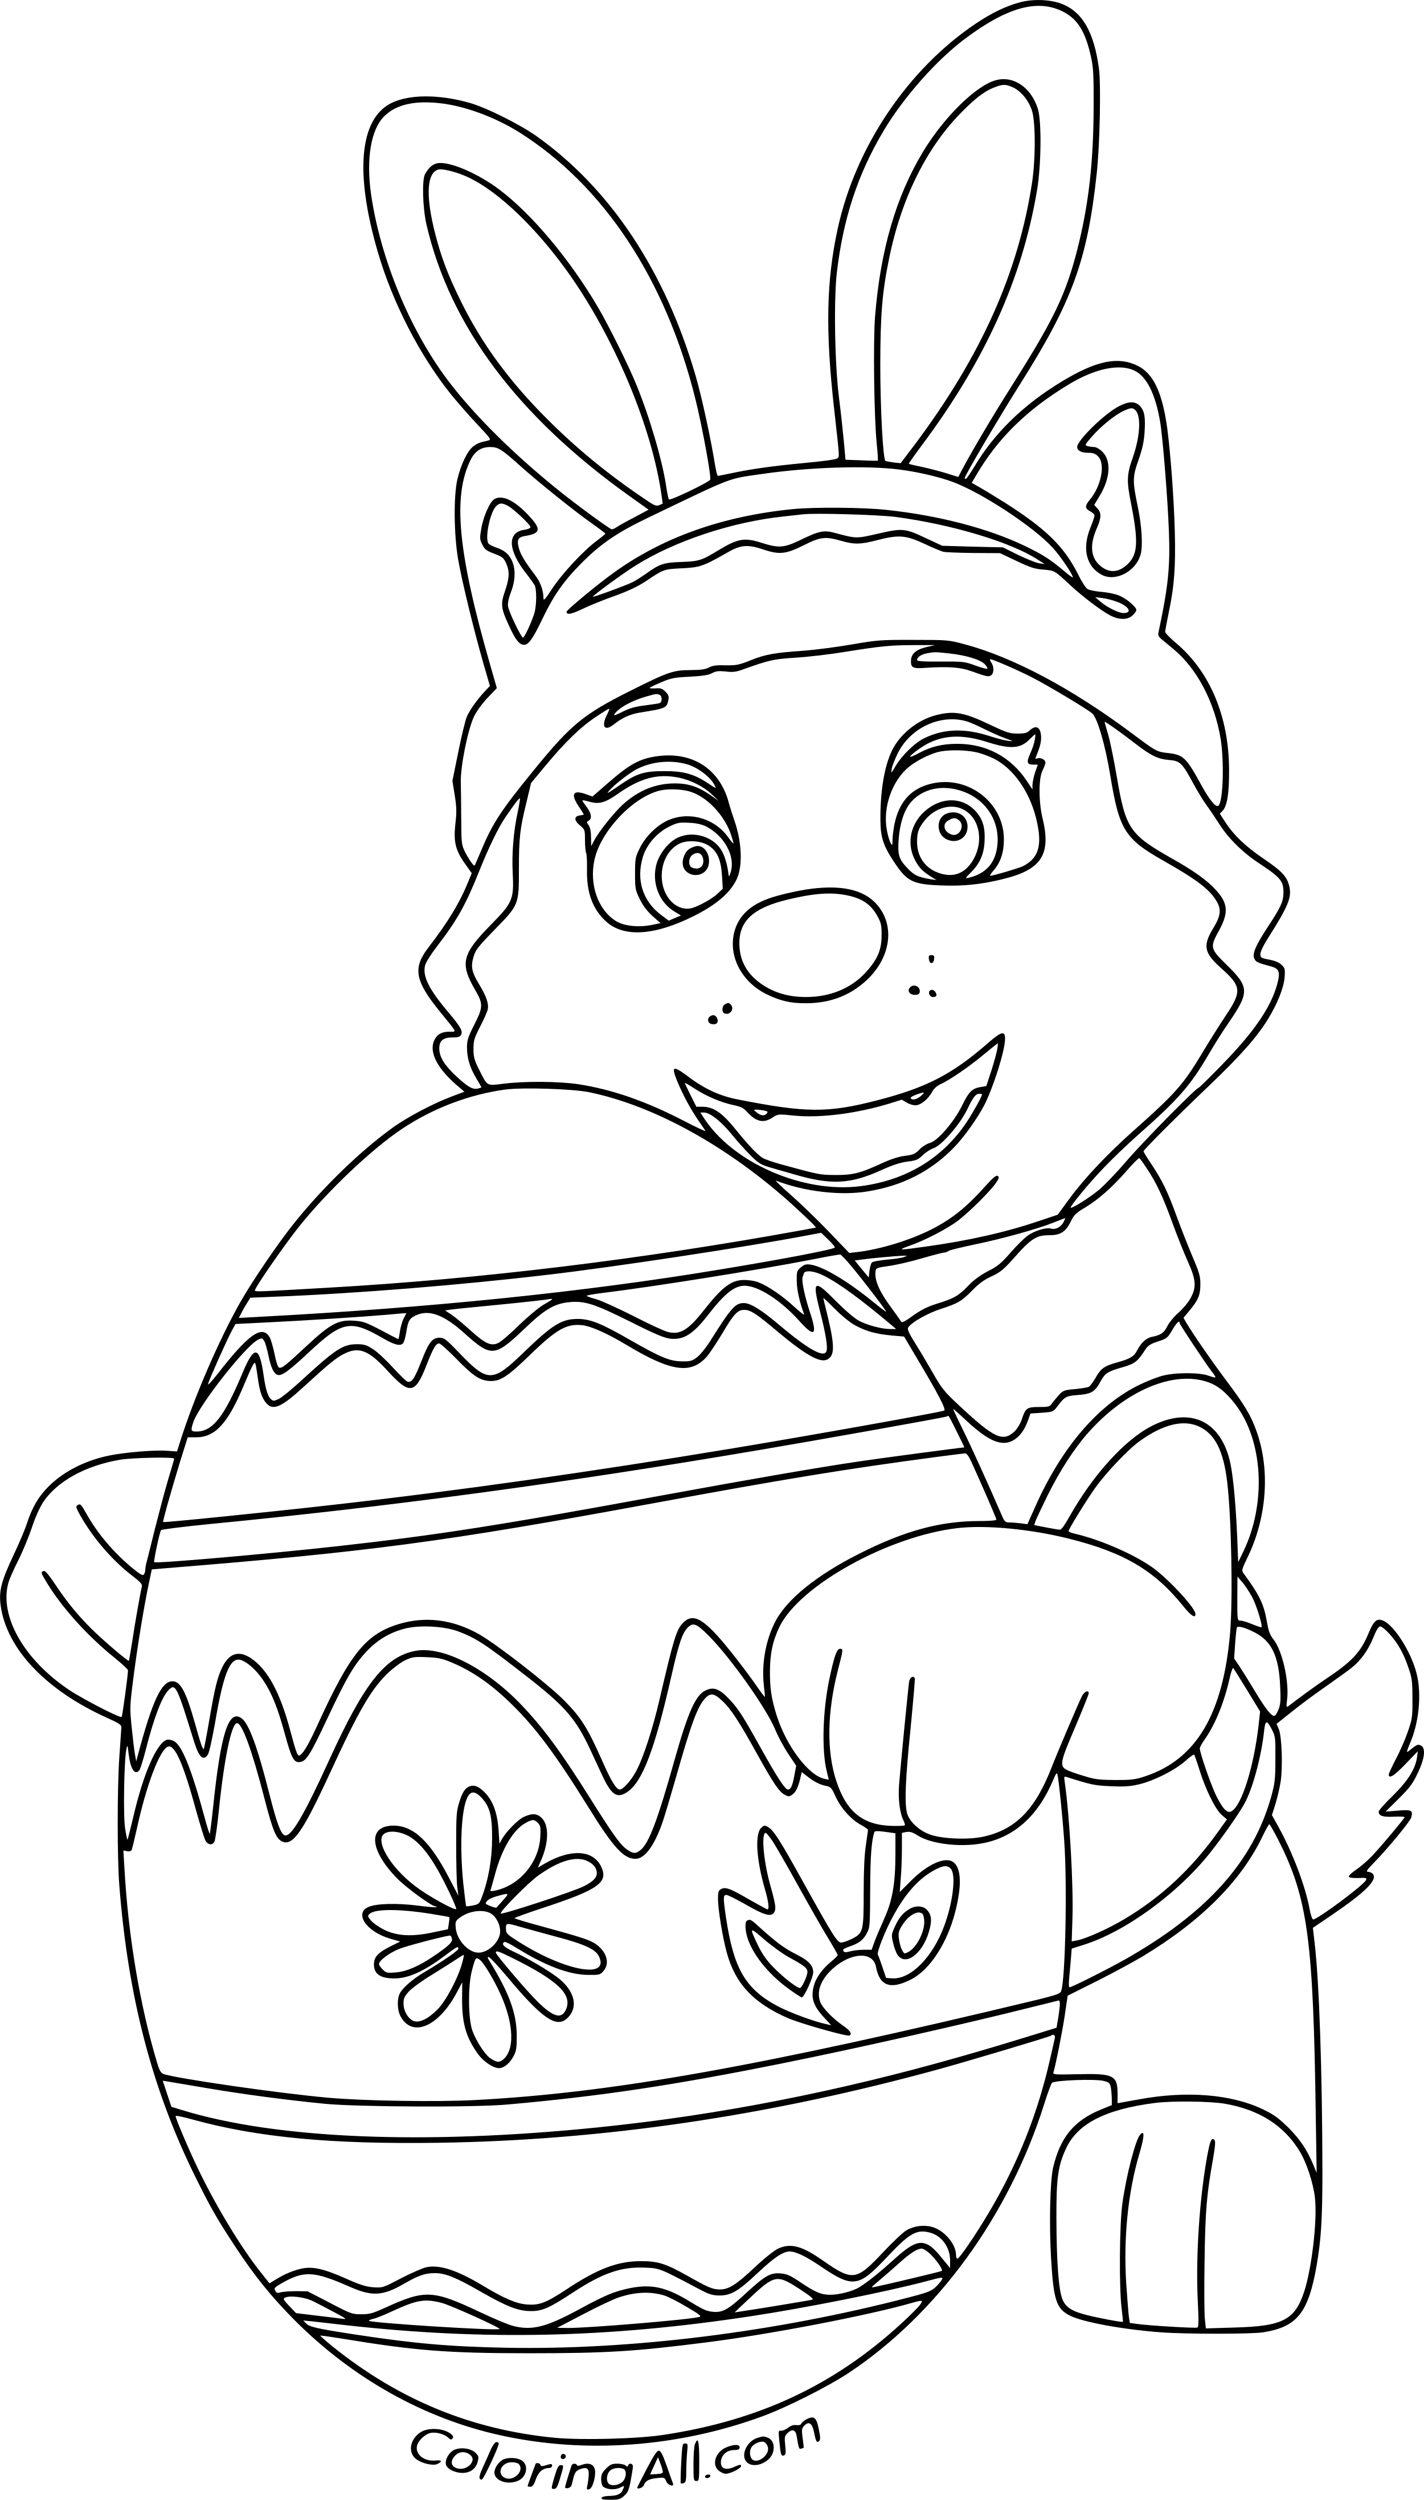 <?xml version="1.0" encoding="UTF-8"?>
<svg xmlns="http://www.w3.org/2000/svg" version="1.0" viewBox="0 0 987.146 1731.681" preserveAspectRatio="xMidYMid meet">
  <g transform="translate(-194.273,1822.681) scale(0.1,-0.1)" fill="#000000" stroke="none">
    <path d="M9014 18211 c-100 -27 -193 -72 -303 -145 -473 -316 -837 -855 -961 -1423 -79 -363 -86 -704 -25 -1248 39 -349 38 -330 22 -344 -9 -7 -102 -20 -223 -31 -230 -22 -373 -42 -509 -71 -49 -10 -92 -19 -96 -19 -4 0 -12 33 -19 73 -29 183 -93 476 -134 617 -211 727 -592 1301 -1106 1665 -117 82 -345 196 -461 229 -214 61 -424 60 -547 -3 -217 -111 -250 -483 -91 -1027 102 -352 292 -720 508 -989 40 -49 119 -140 177 -202 104 -111 105 -112 77 -119 -58 -13 -69 -17 -100 -40 -40 -31 -85 -124 -110 -229 -26 -116 -24 -375 5 -550 25 -146 109 -492 176 -725 l45 -155 -33 -35 c-53 -56 -107 -131 -127 -178 -10 -23 -37 -133 -59 -243 l-41 -201 16 -100 c13 -81 14 -118 5 -194 -15 -134 0 -191 78 -297 l35 -49 -23 -56 c-59 -146 -138 -278 -279 -461 -107 -140 -92 -228 78 -438 127 -156 121 -143 73 -143 -57 0 -88 -17 -108 -58 -41 -86 23 -205 180 -334 l28 -24 -88 -33 c-127 -48 -305 -141 -409 -216 -219 -157 -482 -411 -678 -655 -112 -138 -299 -413 -379 -555 -147 -259 -320 -660 -414 -957 l-24 -76 -73 5 c-84 6 -287 -11 -396 -33 -167 -34 -318 -111 -421 -214 -71 -71 -115 -147 -150 -255 -12 -38 -53 -136 -91 -216 -89 -188 -106 -256 -91 -359 43 -297 313 -581 732 -771 91 -41 105 -50 104 -71 -1 -12 -7 -104 -14 -203 -15 -222 -15 -702 0 -890 60 -768 226 -1406 521 -2006 110 -223 158 -307 285 -499 133 -202 249 -345 409 -506 402 -403 899 -681 1425 -797 587 -130 1230 -84 1815 130 168 61 457 207 600 301 615 408 1111 1089 1356 1862 23 74 48 141 54 148 16 18 305 29 361 13 37 -10 42 -15 48 -49 3 -20 6 -55 6 -78 l0 -40 -78 -32 c-185 -76 -281 -194 -329 -402 -21 -93 -28 -391 -14 -628 17 -290 37 -349 130 -396 88 -45 364 -96 630 -116 174 -13 627 -13 711 0 235 38 312 134 370 463 31 180 40 322 40 647 -1 693 -22 1318 -54 1588 l-12 104 130 88 c231 157 320 244 286 285 -7 8 -22 15 -33 15 -17 0 -10 12 40 63 90 91 253 288 259 314 13 49 2 55 -92 47 l-86 -7 90 89 c76 75 98 104 132 176 58 120 59 197 3 198 -6 0 -25 -11 -41 -25 -17 -14 -32 -25 -35 -25 -3 0 5 25 18 55 64 144 84 341 49 484 -36 150 -155 338 -233 371 -44 18 -65 0 -101 -87 -55 -133 -115 -197 -305 -323 -65 -44 -176 -124 -253 -184 -12 -8 -13 0 -7 45 16 127 -33 343 -95 420 -24 30 -34 57 -45 123 -21 121 -52 185 -164 337 -12 16 -8 29 27 101 137 278 162 612 65 881 -37 106 -85 185 -207 347 -100 133 -237 331 -281 406 l-18 32 40 48 c63 75 77 110 77 184 0 57 -7 81 -56 195 -30 72 -79 195 -108 275 -62 171 -99 247 -174 360 -31 46 -56 86 -56 91 0 11 221 232 461 461 213 204 325 330 403 457 64 105 108 214 114 288 4 55 2 64 -20 85 -15 16 -45 29 -86 37 -58 11 -62 14 -62 39 0 16 22 62 53 110 144 227 167 286 146 365 -17 64 -52 101 -178 186 -125 85 -207 164 -265 254 l-37 57 20 21 c31 34 45 120 44 284 -1 364 -131 676 -363 873 -44 37 -80 74 -80 82 0 8 11 67 24 130 39 182 49 319 43 559 -6 233 -29 539 -52 716 -34 253 -97 386 -208 439 -135 65 -285 34 -520 -108 -268 -161 -474 -361 -612 -596 -27 -44 -52 -80 -56 -80 -5 0 -9 2 -9 4 0 17 239 422 382 648 363 574 468 859 533 1458 22 196 31 620 16 731 -34 254 -115 395 -260 450 -80 30 -197 34 -287 10z m296 -64 c104 -52 158 -140 197 -320 15 -67 18 -128 17 -342 -1 -386 -35 -681 -114 -990 -79 -308 -162 -481 -447 -931 -154 -243 -313 -513 -377 -641 -1 0 -33 9 -72 22 -40 13 -116 33 -170 45 -54 11 -100 22 -101 24 -2 2 40 61 93 132 437 586 692 1150 795 1759 30 173 33 480 7 566 -46 148 -166 232 -289 201 -137 -35 -361 -254 -508 -497 -187 -310 -295 -680 -332 -1139 -14 -173 -7 -698 11 -879 7 -65 10 -120 8 -121 -1 -2 -53 -1 -113 2 l-111 4 -12 132 c-7 72 -21 205 -33 296 -30 241 -37 675 -15 870 44 372 144 678 323 979 139 233 366 490 565 639 291 218 503 277 678 189z m-344 -526 c54 -25 107 -89 130 -159 26 -77 26 -337 1 -502 -96 -624 -352 -1196 -810 -1809 l-101 -133 -48 5 c-27 4 -52 8 -57 11 -17 11 -36 359 -36 671 1 345 13 497 61 730 84 416 260 771 504 1016 102 103 164 149 238 175 50 18 70 17 118 -5z m-3958 -111 c166 -21 369 -97 530 -197 589 -369 1022 -1024 1227 -1857 48 -196 109 -530 101 -552 -7 -17 -277 -147 -286 -137 -4 4 -12 45 -19 90 -26 177 -115 481 -207 705 -52 129 -191 408 -264 533 -195 332 -459 648 -685 818 -151 114 -348 198 -430 183 -33 -6 -62 -32 -86 -76 -22 -40 -16 -235 10 -348 162 -702 631 -1328 1408 -1882 l132 -94 -101 -54 c-56 -29 -111 -60 -122 -68 -11 -8 -26 -14 -32 -14 -13 0 -253 176 -374 274 -313 252 -589 527 -764 760 -264 351 -466 842 -531 1287 -35 247 -1 451 93 542 84 82 214 110 400 87z m157 -501 c196 -82 450 -313 675 -614 330 -441 607 -1076 684 -1568 l13 -89 -23 -10 c-22 -10 -34 -5 -111 48 -250 169 -471 351 -668 549 -262 261 -453 522 -595 810 -91 184 -138 307 -180 471 -67 260 -60 421 20 446 25 8 112 -12 185 -43z m4643 -1350 c84 -41 144 -161 177 -354 19 -116 53 -539 61 -765 9 -242 -5 -376 -72 -692 -5 -20 0 -31 17 -46 13 -11 53 -44 88 -73 162 -135 283 -365 325 -618 26 -157 18 -433 -14 -465 -16 -16 -61 36 -115 134 -109 200 -128 218 -234 230 -80 9 -79 8 -256 140 -413 308 -820 524 -1153 613 -115 31 -120 31 -357 31 -226 1 -251 -1 -430 -32 -104 -18 -253 -37 -330 -43 -204 -14 -266 -25 -368 -66 -83 -33 -100 -36 -175 -35 -62 2 -90 -2 -115 -15 -24 -13 -56 -18 -127 -18 -123 -1 -154 -12 -422 -146 -321 -161 -407 -232 -658 -539 -233 -285 -292 -375 -371 -564 -24 -55 -44 -103 -46 -105 -5 -8 -42 45 -67 95 -24 49 -25 60 -26 225 0 96 -2 212 -3 259 -2 112 50 368 93 456 17 34 58 91 94 128 l63 66 -44 153 c-227 787 -264 1177 -137 1430 30 59 73 87 134 87 57 0 79 -14 214 -135 128 -114 363 -303 493 -395 51 -36 92 -67 92 -70 0 -3 -27 -25 -60 -50 -93 -69 -238 -225 -307 -329 -51 -78 -62 -90 -62 -67 0 51 -21 111 -56 156 -73 96 -104 147 -115 192 -15 57 -5 75 50 83 101 17 106 46 24 135 -99 108 -186 151 -242 120 -31 -16 -78 -121 -92 -206 -11 -64 -11 -74 7 -109 16 -34 28 -43 83 -64 56 -21 65 -29 82 -65 25 -56 24 -102 -7 -192 -32 -92 -29 -121 27 -241 45 -99 72 -133 105 -133 31 0 61 42 127 180 80 166 146 260 271 386 134 135 250 214 473 320 594 285 534 262 783 298 322 47 725 59 949 30 130 -17 276 -51 372 -87 203 -77 556 -309 689 -454 54 -59 140 -186 140 -206 0 -4 -28 16 -63 46 -94 79 -147 113 -270 172 -254 122 -601 212 -962 250 -162 17 -496 20 -646 5 -484 -48 -895 -193 -1234 -435 -113 -80 -335 -264 -335 -276 0 -24 35 -17 112 20 45 22 146 63 223 90 99 36 163 67 220 105 120 80 120 80 245 86 126 6 148 14 320 112 89 51 138 54 245 18 110 -37 156 -32 278 29 117 59 151 63 262 31 91 -26 133 -25 249 5 148 38 196 35 324 -24 59 -28 120 -53 135 -57 16 -3 110 -7 210 -8 l182 -1 114 -54 c95 -45 127 -56 187 -60 79 -7 75 -5 184 -106 81 -76 214 -177 276 -210 63 -34 126 -34 159 0 14 13 25 29 25 36 0 23 -78 87 -127 103 -26 10 -79 20 -118 23 -38 3 -80 12 -93 19 -12 8 -41 51 -63 97 -100 199 -223 319 -514 504 -61 38 -136 84 -168 102 l-58 33 27 46 c151 261 357 463 651 639 180 108 348 142 451 92z m-4345 -936 c39 -20 157 -131 157 -148 0 -7 -18 -15 -41 -18 -121 -16 -117 -140 10 -301 26 -33 53 -71 60 -83 15 -29 14 -140 -2 -194 -20 -64 -68 -169 -79 -169 -12 0 -96 174 -103 214 -4 21 2 54 19 99 33 85 34 164 6 223 -23 46 -50 68 -113 90 -23 8 -45 20 -49 27 -24 38 11 210 52 255 25 26 41 27 83 5z m2687 -77 c386 -51 799 -174 985 -295 l50 -32 -40 6 c-22 4 -87 30 -145 58 l-105 52 -210 5 -210 6 -110 51 c-150 71 -165 72 -335 33 -152 -35 -150 -35 -299 5 -78 21 -110 14 -242 -50 -110 -53 -148 -56 -262 -20 -123 40 -168 32 -304 -50 -116 -71 -137 -77 -255 -81 -121 -4 -152 -13 -242 -78 -33 -24 -77 -51 -96 -61 -43 -22 -272 -106 -277 -102 -5 6 206 160 297 217 272 170 670 302 1025 339 55 6 116 13 135 15 83 10 522 -3 640 -18z m1536 -588 c82 -30 110 -78 45 -78 -34 0 -115 40 -161 80 l-35 30 50 -6 c28 -4 73 -15 101 -26z m-1322 -314 c-71 -17 -105 -47 -106 -93 -2 -49 13 -57 95 -51 165 11 248 5 327 -24 103 -37 118 -40 135 -26 19 16 19 60 -1 88 -8 12 -11 22 -6 22 17 0 183 -72 282 -122 116 -59 393 -225 425 -254 36 -33 90 -219 125 -432 61 -372 100 -436 365 -586 235 -133 323 -200 372 -283 33 -57 28 -101 -22 -183 -76 -125 -67 -173 54 -281 141 -125 144 -160 28 -332 -41 -62 -114 -177 -161 -256 -130 -217 -185 -279 -472 -534 -182 -161 -344 -333 -444 -469 l-85 -116 -135 -45 c-227 -77 -485 -135 -782 -176 -185 -26 -200 -26 -113 5 105 36 262 117 339 175 78 60 221 201 262 260 23 34 25 42 13 50 -10 6 -30 -10 -79 -64 -139 -155 -235 -232 -379 -306 -145 -74 -360 -140 -512 -157 l-59 -7 -142 148 c-79 82 -197 196 -263 254 -66 58 -112 102 -103 99 198 -76 449 -106 638 -74 239 39 436 139 596 304 68 69 166 207 211 295 65 130 143 378 143 458 0 57 -25 51 -115 -27 -252 -220 -428 -311 -773 -400 -342 -88 -491 -87 -967 7 -123 24 -230 73 -343 159 -106 79 -118 73 -73 -37 40 -95 90 -188 145 -268 23 -33 45 -66 49 -72 5 -7 -61 23 -145 67 -268 139 -502 220 -736 256 -133 20 -371 22 -515 4 -125 -15 -113 -22 -174 99 -32 64 -38 85 -38 141 0 59 5 75 46 155 26 50 50 104 53 120 8 38 -10 91 -58 170 -53 87 -61 124 -41 192 14 49 30 70 150 193 166 171 165 168 165 424 0 209 7 271 52 454 l32 134 102 123 c137 164 240 264 348 336 49 33 90 58 92 56 2 -2 -5 -21 -16 -42 -41 -81 -16 -117 47 -67 59 47 115 72 184 83 178 28 184 31 195 87 5 25 1 36 -20 57 -23 23 -34 26 -71 23 -24 -1 -41 0 -39 4 2 3 39 21 82 39 68 29 91 33 197 38 88 5 129 11 153 24 27 15 46 17 96 12 49 -6 73 -3 121 15 183 65 205 70 363 81 87 5 240 23 342 40 256 41 314 46 480 47 l145 0 -61 -14z m161 -44 c118 -13 215 -43 245 -75 13 -14 21 -28 17 -31 -3 -3 -41 7 -84 23 -74 27 -86 28 -240 27 -123 -1 -163 2 -163 11 0 19 27 38 68 46 53 10 58 10 157 -1z m-2011 -286 c20 -8 21 -50 1 -58 -8 -3 -55 -10 -103 -16 -65 -8 -104 -19 -154 -44 -52 -26 -65 -30 -55 -15 32 45 125 95 227 123 66 18 64 17 84 10z m3301 -340 c106 -82 156 -106 233 -112 75 -6 90 -20 167 -163 28 -51 68 -118 91 -149 22 -30 63 -91 92 -136 63 -98 160 -193 272 -267 149 -98 170 -123 170 -202 0 -62 -18 -102 -107 -237 -85 -129 -111 -188 -95 -222 10 -23 22 -29 119 -55 54 -15 62 -40 39 -124 -43 -158 -162 -331 -380 -554 -87 -90 -162 -163 -166 -163 -16 0 -389 -378 -497 -505 -66 -77 -151 -166 -189 -198 -61 -52 -179 -127 -198 -127 -15 0 123 168 229 278 60 63 166 164 235 225 283 250 363 341 492 561 39 67 99 162 134 212 150 218 149 252 -11 408 -115 113 -116 120 -50 240 66 122 61 187 -26 280 -59 65 -153 132 -301 215 -295 167 -322 207 -383 565 -19 111 -45 240 -59 289 -14 48 -26 90 -26 93 0 7 109 -70 215 -152z m-4284 -476 c-29 -133 -41 -288 -34 -420 9 -181 0 -204 -152 -358 -200 -204 -215 -266 -109 -450 57 -98 57 -119 -6 -243 -43 -84 -50 -107 -50 -156 0 -74 20 -141 65 -215 19 -32 35 -60 35 -61 0 -2 -11 -6 -25 -9 -35 -9 -72 13 -150 86 -81 75 -116 132 -117 189 -1 57 26 79 93 79 37 0 51 4 58 18 14 26 -5 58 -88 156 -136 161 -181 251 -161 327 6 21 42 78 80 127 143 186 202 291 300 537 59 147 126 286 172 354 61 90 100 142 105 137 2 -2 -5 -46 -16 -98z m3325 -1639 c-4 -23 -22 -90 -41 -149 l-35 -107 -42 -7 c-56 -9 -80 -33 -127 -130 -54 -110 -168 -242 -220 -256 -22 -6 -55 -26 -74 -46 -30 -31 -43 -37 -100 -44 -43 -5 -99 -23 -164 -53 -147 -68 -201 -81 -323 -80 -106 1 -110 2 -380 76 -47 13 -98 31 -115 39 -36 20 -99 85 -183 189 -103 128 -161 169 -242 169 l-40 0 -40 80 c-22 44 -40 82 -40 85 0 2 33 -16 72 -42 81 -52 183 -95 271 -113 45 -9 65 -19 90 -47 62 -68 113 -79 175 -38 37 25 38 25 156 13 181 -17 433 16 661 86 l79 25 32 -19 c17 -11 45 -20 62 -20 37 0 89 42 117 94 12 22 33 41 59 53 61 27 200 122 301 207 50 41 92 75 94 75 2 1 1 -17 -3 -40z m-2831 -298 c454 -93 970 -379 1417 -785 57 -52 115 -107 131 -123 l27 -30 -92 -17 c-1112 -203 -2235 -340 -3298 -400 -488 -28 -500 -29 -500 -18 0 20 201 310 306 442 197 246 505 538 714 677 213 142 465 238 715 272 119 16 464 5 580 -18z m2302 -26 c-29 -25 -61 -32 -71 -16 -4 5 13 16 36 24 60 22 67 20 35 -8z m423 10 c0 -14 -58 -118 -105 -190 -167 -251 -419 -404 -735 -445 -401 -52 -893 163 -1093 480 l-19 30 25 0 c40 0 117 -60 187 -145 35 -44 94 -110 131 -147 58 -59 75 -69 135 -87 38 -11 116 -33 174 -50 254 -74 386 -68 600 29 80 36 135 54 183 60 60 7 74 13 106 44 20 19 54 42 76 49 56 19 183 166 232 267 42 87 59 110 85 110 10 0 18 -2 18 -5z m-1511 -111 c25 -5 29 -9 20 -20 -16 -20 -43 -17 -70 6 -24 19 -24 19 -3 20 12 0 36 -3 53 -6z m2654 -402 c67 -100 112 -197 177 -376 32 -88 80 -208 106 -266 59 -130 62 -179 19 -258 -16 -29 -53 -73 -82 -98 -30 -26 -65 -68 -78 -94 -24 -48 -45 -62 -111 -75 -35 -7 -73 -43 -98 -92 -22 -43 -48 -59 -135 -83 -94 -26 -116 -42 -153 -107 -17 -29 -38 -58 -47 -63 -10 -5 -53 -12 -97 -16 -72 -6 -82 -10 -109 -39 -16 -18 -38 -44 -48 -58 -17 -25 -23 -27 -91 -27 -85 0 -94 -7 -120 -86 -9 -28 -31 -64 -49 -82 -81 -77 -142 -49 -385 178 -101 94 -120 117 -179 220 -36 63 -92 158 -125 210 -44 70 -57 99 -50 110 22 36 135 100 229 130 119 39 141 52 218 130 42 44 81 72 131 95 57 26 82 46 140 110 135 153 168 175 261 175 77 0 113 23 148 94 23 47 36 60 97 96 94 56 190 141 289 254 45 52 86 93 90 90 4 -2 28 -35 52 -72z m-578 -372 c-18 -34 -57 -54 -87 -44 -31 10 -114 -15 -161 -49 -25 -18 -79 -71 -121 -120 -64 -73 -90 -94 -154 -126 -52 -27 -97 -59 -137 -101 -69 -71 -97 -87 -219 -125 -64 -20 -109 -43 -164 -82 -57 -42 -77 -51 -83 -41 -4 8 -40 59 -80 113 -73 101 -104 175 -97 233 3 25 7 27 93 39 50 7 152 30 229 53 76 22 146 40 155 40 9 0 22 5 27 10 6 6 89 26 184 46 189 39 432 106 550 153 41 16 76 30 78 30 1 1 -5 -13 -13 -29z m-1585 -175 c0 -12 -360 -81 -805 -154 -935 -155 -2000 -264 -3198 -327 l-129 -7 18 34 c9 19 27 50 40 70 l22 36 169 7 c566 22 1292 81 1893 152 463 54 1366 191 1795 272 l100 19 48 -46 c26 -25 47 -50 47 -56z m115 -130 c88 -106 248 -315 240 -315 -3 0 -45 32 -93 71 -175 142 -341 241 -428 255 -34 5 -45 2 -70 -19 -27 -23 -29 -30 -28 -94 0 -58 20 -149 51 -230 4 -10 -27 13 -68 51 -81 75 -180 143 -247 169 -23 10 -68 17 -100 17 -90 0 -153 -48 -284 -215 -104 -132 -162 -167 -246 -145 -25 6 -131 55 -236 109 -105 53 -221 106 -258 117 -38 10 -68 21 -68 24 0 4 46 12 103 19 360 44 1093 161 1472 235 94 19 175 33 182 32 6 0 41 -37 78 -81z m365 64 c-14 -6 -67 -14 -118 -18 -51 -5 -98 -13 -105 -20 -6 -6 -14 -32 -17 -58 l-5 -46 -49 59 -48 59 53 7 c63 9 241 25 284 26 30 1 30 1 5 -9z m-557 -129 c108 -54 260 -166 475 -347 l27 -23 -40 0 c-60 0 -162 27 -219 58 -30 16 -95 72 -157 134 -153 156 -167 148 -113 -65 40 -155 55 -246 47 -277 -14 -54 -120 3 -328 178 -124 105 -200 152 -245 152 -61 0 -88 -31 -241 -274 -26 -40 -64 -86 -85 -102 -33 -25 -46 -29 -103 -28 -85 1 -146 26 -363 150 -198 114 -274 144 -361 144 -111 0 -175 -40 -373 -231 -218 -211 -249 -211 -449 -3 -89 93 -104 104 -134 104 -52 0 -75 -30 -126 -160 -50 -128 -71 -158 -102 -142 -10 6 -56 51 -101 100 -45 49 -105 105 -134 123 -45 29 -61 34 -113 34 -96 -1 -148 -35 -388 -256 -63 -58 -131 -113 -151 -123 -35 -16 -39 -16 -55 -2 -22 20 -37 69 -51 166 -29 205 -65 209 -145 18 -128 -306 -208 -408 -320 -408 -40 0 -42 7 -21 68 43 121 359 522 447 568 27 13 29 13 43 -8 8 -13 21 -59 30 -103 17 -82 36 -122 62 -132 28 -11 77 25 217 155 231 217 289 228 508 102 87 -51 128 -61 147 -37 6 7 15 40 21 74 12 79 22 97 65 117 93 44 196 6 345 -129 178 -160 205 -158 405 33 147 141 213 180 324 189 103 8 171 -15 418 -138 173 -87 232 -111 275 -116 92 -9 157 32 261 166 114 147 182 201 252 201 94 0 248 -98 376 -240 110 -123 132 -106 77 58 -35 105 -58 214 -51 239 2 7 6 20 9 28 7 25 74 18 138 -15z m223 -347 c74 -40 144 -58 251 -68 l83 -7 93 -157 c141 -236 201 -350 185 -356 -41 -14 -909 -169 -1463 -261 -1003 -166 -1906 -294 -2785 -393 -422 -48 -1162 -123 -1166 -118 -5 4 54 211 116 415 l54 172 58 0 c132 0 221 96 332 363 59 140 73 166 79 147 3 -8 11 -53 17 -100 13 -94 30 -143 62 -177 46 -49 104 -22 253 114 171 157 227 203 280 230 105 54 173 28 306 -118 152 -166 190 -160 268 40 47 120 65 151 88 151 9 0 64 -49 122 -109 118 -121 166 -151 239 -151 66 0 118 35 267 179 183 178 254 219 362 208 61 -6 175 -57 307 -136 312 -188 451 -207 561 -79 20 24 67 95 105 158 80 136 107 164 154 163 42 -1 84 -28 226 -148 193 -162 295 -220 345 -197 55 25 55 94 5 302 -17 67 -30 123 -30 125 0 3 37 -32 83 -78 49 -49 106 -95 143 -114z m-2106 183 c0 -2 -26 -19 -57 -36 -32 -18 -108 -81 -169 -140 -61 -60 -126 -116 -144 -125 -51 -26 -91 -9 -195 85 -50 45 -109 94 -133 110 l-44 29 34 5 c18 3 155 17 303 31 226 22 357 37 398 44 4 0 7 -1 7 -3z m-1029 -133 c-11 -21 -22 -62 -26 -90 -4 -29 -9 -53 -11 -53 -2 0 -56 28 -120 62 -106 55 -124 62 -190 66 -108 7 -163 -23 -329 -178 -147 -137 -169 -154 -188 -147 -8 3 -21 42 -31 94 -10 48 -25 100 -34 116 -52 88 -146 23 -364 -258 -39 -49 -67 -79 -63 -65 11 38 132 308 163 365 l27 50 240 12 c246 12 649 38 810 52 50 5 100 9 112 10 l23 1 -19 -37z m5379 -31 c0 -10 181 -282 222 -335 17 -21 29 -40 26 -42 -2 -2 -24 3 -48 12 -62 23 -233 23 -320 -1 -36 -9 -106 -37 -156 -61 -288 -139 -542 -435 -724 -844 l-55 -123 -44 6 c-24 3 -59 6 -78 6 -31 0 -36 4 -55 48 -90 208 -218 490 -273 600 -36 73 -65 136 -65 139 0 2 40 -33 89 -79 156 -145 247 -184 328 -139 45 26 77 70 102 138 l17 48 78 5 c71 5 80 7 100 33 60 80 66 83 150 90 95 7 119 22 159 96 32 57 47 67 164 100 73 22 94 38 146 120 18 27 35 38 87 55 61 20 67 24 99 79 30 51 51 71 51 49z m206 -413 c62 -23 119 -71 180 -150 193 -251 217 -684 57 -1018 l-37 -76 -7 180 c-10 222 -26 396 -45 495 -60 300 -274 406 -544 270 -190 -96 -412 -341 -578 -637 -27 -49 -52 -83 -61 -83 -9 0 -53 7 -98 16 l-81 16 10 30 c6 16 44 96 84 178 82 165 181 319 276 427 264 300 604 442 844 352z m-1751 -339 c30 -60 54 -110 52 -110 -15 0 -590 -76 -722 -96 -293 -43 -748 -122 -1365 -235 -1129 -208 -1563 -276 -2255 -353 -455 -51 -1263 -122 -1273 -111 -6 5 37 208 47 222 3 5 155 24 336 42 1252 121 2442 281 3800 511 450 76 1289 226 1310 234 6 3 11 5 12 5 2 1 28 -48 58 -109z m1681 34 c110 -52 168 -167 194 -384 29 -243 40 -810 20 -1045 -48 -559 -233 -874 -585 -992 -71 -24 -95 -27 -210 -27 -112 1 -142 4 -218 28 -49 14 -102 33 -117 41 -54 28 -50 51 55 295 52 122 95 229 95 236 0 26 -29 14 -46 -17 -23 -45 -170 -389 -209 -490 -115 -297 -250 -435 -473 -485 -106 -24 -295 -16 -377 16 -74 28 -138 89 -154 145 -19 68 -12 237 24 589 18 187 32 343 29 348 -12 19 -33 6 -39 -24 -6 -37 -60 -588 -70 -718 -7 -93 5 -193 30 -242 8 -17 13 -34 10 -36 -3 -3 -41 -5 -83 -4 -206 4 -320 95 -391 309 -69 206 -65 479 11 773 37 144 37 145 14 145 -23 0 -42 -57 -75 -215 -45 -216 -53 -490 -17 -634 l14 -58 -29 6 c-110 22 -265 226 -333 441 -35 112 -46 183 -46 299 0 128 20 218 67 315 141 286 755 626 1233 682 198 23 513 -7 780 -75 377 -95 586 -219 784 -464 56 -70 86 -89 86 -56 0 39 -170 225 -284 312 -122 92 -360 198 -543 242 -29 6 -53 15 -53 20 0 13 125 216 186 301 75 105 231 269 309 324 162 116 303 150 411 99z m-1581 -241 c61 -132 175 -394 175 -403 0 -6 -46 -10 -117 -10 -274 0 -523 -68 -841 -230 -290 -147 -494 -312 -574 -465 -68 -130 -97 -296 -80 -445 5 -41 8 -76 7 -78 -2 -2 -34 41 -71 95 -38 54 -112 152 -165 218 -184 230 -261 275 -334 197 -44 -47 -63 -111 -160 -527 -46 -200 -112 -403 -161 -495 -34 -65 -91 -130 -115 -130 -24 0 -60 59 -123 202 -100 225 -145 297 -261 414 -113 114 -467 389 -590 459 -185 105 -377 128 -565 69 -221 -69 -332 -207 -549 -681 -63 -138 -97 -199 -124 -222 -21 -16 -25 -7 -74 174 -70 261 -157 419 -271 495 -83 55 -149 35 -196 -58 -35 -70 -53 -141 -91 -363 -19 -111 -37 -204 -39 -207 -8 -7 -21 31 -61 174 -63 224 -101 294 -157 294 -76 0 -139 -136 -239 -510 l-12 -45 -8 45 c-5 25 -15 109 -23 187 -14 137 -14 147 10 335 27 214 73 497 107 658 l22 105 95 8 c1413 114 1928 182 3370 448 933 172 1344 239 1975 323 99 13 188 24 197 25 11 1 26 -18 43 -56z m-5525 19 c0 -4 -18 -68 -41 -142 -22 -74 -62 -225 -90 -335 -27 -110 -54 -216 -59 -236 -6 -20 -10 -45 -10 -55 0 -11 -4 -25 -9 -33 -8 -12 -23 -3 -78 41 -131 108 -244 241 -319 375 -40 71 -44 75 -64 63 -13 -8 -10 -18 14 -62 87 -158 225 -319 363 -425 59 -45 73 -61 69 -77 -11 -46 -47 -249 -66 -376 -12 -74 -22 -136 -24 -138 -6 -6 -180 143 -258 220 -97 97 -165 179 -249 304 -49 73 -73 102 -84 98 -21 -8 -20 -11 21 -79 104 -172 283 -371 467 -519 53 -43 97 -83 97 -90 0 -33 -39 -319 -44 -323 -10 -10 -266 122 -361 185 -314 209 -487 511 -425 741 6 25 38 97 70 160 32 64 74 167 95 229 22 68 53 136 77 173 97 145 295 254 535 294 85 14 373 20 373 7z m7474 -961 c31 -60 73 -197 63 -207 -1 -2 -30 8 -63 21 -32 14 -69 25 -81 25 -23 0 -23 1 -23 153 l1 152 33 -38 c19 -21 50 -69 70 -106z m-3764 -270 c150 -152 395 -498 455 -642 21 -51 63 -129 93 -173 l54 -81 -12 -64 c-13 -74 -25 -101 -45 -101 -20 0 -76 86 -188 287 -121 217 -156 273 -215 335 -73 78 -114 93 -173 62 -65 -33 -118 -154 -205 -461 -122 -435 -183 -597 -242 -643 -32 -26 -50 -25 -92 4 -46 31 -96 101 -256 355 -201 320 -319 480 -469 639 -244 259 -551 418 -741 383 -210 -39 -357 -225 -599 -756 -178 -390 -266 -538 -309 -522 -27 10 -54 84 -103 275 -86 341 -146 504 -199 538 -87 58 -141 -110 -193 -610 -11 -103 -22 -190 -24 -193 -2 -2 -19 49 -36 114 -90 333 -157 500 -212 528 -16 9 -39 13 -49 10 -71 -22 -164 -236 -233 -534 -20 -84 -38 -155 -40 -158 -3 -2 -10 33 -17 78 -14 86 -7 476 9 549 7 33 8 31 15 -30 13 -108 43 -155 75 -116 6 7 27 74 46 148 55 216 109 357 155 406 49 51 58 33 177 -353 35 -112 65 -141 97 -92 9 12 31 115 51 227 53 312 97 430 160 430 42 0 117 -61 171 -141 60 -89 101 -189 153 -380 42 -154 60 -189 94 -189 50 0 74 37 203 311 127 270 180 362 266 454 76 81 162 133 268 160 99 26 271 17 368 -19 123 -46 185 -86 459 -299 279 -216 355 -302 455 -515 27 -59 67 -144 88 -189 62 -132 101 -157 171 -110 106 71 192 298 309 817 49 214 73 284 110 322 38 38 61 29 150 -61z m3785 25 c114 -60 163 -165 172 -368 5 -97 3 -126 -11 -163 -10 -25 -23 -45 -30 -45 -22 0 -62 52 -133 170 -38 63 -86 140 -107 172 l-38 56 7 104 c4 56 10 107 12 111 8 13 64 -3 128 -37z m929 -7 c59 -65 98 -134 132 -234 25 -72 28 -94 28 -215 1 -127 -1 -140 -32 -230 -18 -52 -55 -137 -83 -189 -27 -52 -49 -100 -49 -107 0 -33 39 -8 117 74 l84 87 -5 -40 c-11 -82 -63 -164 -167 -267 -55 -53 -99 -103 -99 -111 0 -29 28 -39 105 -35 41 2 75 0 75 -3 0 -8 -154 -192 -223 -266 -32 -34 -83 -78 -113 -98 -30 -20 -53 -42 -51 -48 3 -8 26 -11 66 -10 57 3 61 1 52 -16 -20 -37 -335 -271 -365 -271 -7 0 -18 33 -25 73 -28 154 -117 390 -215 567 l-46 83 24 76 c13 42 29 110 36 153 16 100 9 320 -13 368 l-15 35 102 81 c55 45 164 126 241 179 76 54 157 111 178 129 62 49 114 121 149 207 22 55 37 79 49 79 9 0 38 -23 63 -51z m-6502 -198 c150 -63 280 -154 424 -296 164 -162 300 -345 524 -705 174 -281 246 -360 328 -360 63 0 129 88 185 246 14 39 55 177 92 305 110 389 154 509 210 565 35 35 60 30 115 -22 59 -55 115 -140 244 -373 114 -204 150 -257 190 -278 26 -14 31 -13 54 4 24 18 41 56 56 126 l7 28 37 -29 c48 -38 89 -59 132 -67 31 -6 38 -14 63 -69 36 -81 105 -159 173 -198 30 -16 54 -33 54 -37 0 -4 -7 -52 -15 -107 -10 -66 -15 -176 -15 -327 0 -270 -3 -282 -83 -322 -28 -14 -61 -25 -73 -25 -27 0 -57 47 -264 420 -160 289 -205 359 -243 380 -25 14 -28 13 -48 -6 -44 -44 -33 -219 26 -423 25 -84 32 -141 18 -141 -4 0 -61 31 -128 69 -133 77 -163 88 -194 71 -18 -9 -21 -20 -21 -69 0 -70 32 -266 61 -371 58 -214 186 -350 423 -453 90 -39 413 -130 428 -121 20 13 3 36 -50 72 -65 45 -138 120 -152 158 -29 74 1 155 83 231 128 116 281 124 302 16 25 -134 100 -162 244 -88 129 65 251 252 306 469 44 174 42 289 -6 337 -51 51 -178 0 -301 -123 l-78 -78 7 97 c5 54 8 146 8 206 l0 107 31 6 c23 4 42 -1 78 -24 101 -64 323 -86 480 -48 203 49 356 191 457 426 24 56 28 62 33 40 9 -40 35 -292 46 -455 22 -298 8 -963 -21 -1041 -6 -18 -32 -27 -161 -59 -1929 -464 -2949 -646 -3903 -696 -266 -14 -769 -6 -1015 16 -342 30 -1065 135 -1145 165 -17 6 -28 26 -43 77 -119 395 -201 880 -227 1354 l-7 117 25 -5 c14 -3 28 0 31 6 4 5 20 72 37 148 66 303 159 548 215 570 48 18 107 -114 199 -452 26 -93 54 -182 61 -197 17 -32 49 -37 63 -9 6 10 20 108 31 217 37 363 88 604 126 604 35 0 103 -186 189 -518 59 -229 82 -284 126 -303 73 -30 142 70 329 475 198 430 285 581 403 694 36 34 89 74 119 88 48 22 63 25 148 21 80 -3 107 -9 172 -36z m5516 -193 l90 -147 -9 -83 c-33 -298 -118 -570 -190 -609 -30 -16 -62 19 -109 116 -37 79 -110 290 -110 320 0 8 15 36 34 62 72 102 135 256 172 421 10 45 22 78 26 74 3 -4 47 -73 96 -154z m172 -273 c24 -47 25 -59 24 -205 0 -136 -4 -167 -27 -252 -124 -453 -444 -811 -1012 -1133 -120 -68 -373 -195 -388 -195 -5 0 -6 26 -3 58 3 31 8 91 12 134 l6 76 82 26 c288 90 651 354 876 636 87 110 196 265 237 338 58 101 120 330 139 510 8 74 19 76 54 7z m-502 -280 c42 -135 110 -273 154 -311 l36 -31 -60 -84 c-186 -260 -394 -454 -653 -608 -109 -65 -265 -135 -326 -146 l-37 -7 5 154 c8 230 -20 720 -53 947 -6 40 -5 44 12 38 175 -55 194 -59 305 -64 89 -4 134 -2 193 12 101 22 256 100 326 163 30 28 58 47 61 44 3 -4 20 -52 37 -107z m545 -482 c206 -406 244 -688 261 -1923 l6 -385 -23 55 c-44 105 -91 175 -172 257 -68 66 -99 90 -176 127 -217 105 -529 131 -859 70 -47 -8 -100 -18 -117 -21 l-33 -6 0 64 c0 130 -27 143 -278 137 -152 -4 -172 -2 -167 11 16 53 57 258 77 384 l22 149 206 103 c113 57 255 134 315 170 403 243 679 519 828 827 23 48 45 88 49 88 3 0 31 -48 61 -107z m-2653 -96 c0 -210 -21 -329 -80 -457 -26 -58 -56 -129 -66 -157 l-19 -53 -55 0 c-30 0 -72 -5 -94 -11 -31 -8 -41 -8 -47 3 -6 10 5 17 41 30 66 22 97 45 122 93 21 38 22 54 23 305 1 232 9 333 29 396 3 7 25 8 75 1 l71 -10 0 -140z m-852 86 c21 -32 101 -170 177 -308 76 -137 169 -300 207 -362 37 -61 68 -115 68 -120 0 -4 -20 -24 -43 -43 -62 -50 -108 -113 -123 -171 -22 -83 -3 -139 75 -222 l46 -50 -35 8 c-79 16 -250 79 -332 122 -228 120 -310 262 -363 620 -20 135 -19 153 3 153 10 0 70 -30 133 -66 130 -75 180 -89 199 -54 14 26 10 54 -31 200 -44 163 -60 350 -28 350 4 0 26 -26 47 -57z m1236 -192 c37 -41 16 -227 -44 -391 -80 -221 -235 -377 -363 -368 l-42 3 -25 75 c-14 41 -28 80 -32 85 -9 15 50 166 105 266 87 161 181 265 291 323 58 31 87 33 110 7z m756 -937 c0 -14 -5 -56 -11 -94 l-12 -70 -116 -36 c-264 -81 -346 -106 -546 -163 -854 -244 -1681 -406 -2513 -491 -1207 -123 -2233 -81 -2889 120 l-72 22 -30 90 -30 91 37 -6 c20 -3 143 -24 272 -46 255 -43 533 -80 815 -108 227 -22 1035 -26 1265 -5 643 57 1147 132 1920 288 507 102 1251 270 1705 384 105 26 193 48 198 49 4 1 7 -11 7 -25z m-35 -236 c-45 -202 -60 -263 -90 -366 -86 -296 -212 -584 -373 -852 -90 -151 -199 -310 -212 -310 -6 0 -10 12 -10 28 -1 74 -82 169 -166 192 -57 16 -126 7 -179 -24 -23 -14 -95 -82 -161 -152 -185 -197 -210 -201 -415 -58 -148 104 -226 124 -314 83 -25 -12 -96 -68 -157 -126 -135 -126 -184 -157 -248 -156 -49 1 -76 12 -230 99 -141 79 -197 97 -310 97 -164 1 -305 -52 -527 -200 -137 -90 -183 -107 -269 -100 -71 5 -160 43 -300 128 -181 109 -303 149 -395 130 -27 -6 -107 -41 -177 -77 -125 -66 -127 -66 -192 -62 -51 4 -92 17 -191 61 -151 67 -227 84 -302 69 -58 -12 -121 -38 -184 -77 l-42 -26 -61 77 c-138 173 -313 463 -437 722 -64 133 -153 343 -153 360 0 5 55 -6 122 -25 448 -123 956 -171 1703 -160 1138 17 2288 186 3471 511 217 60 765 224 773 231 14 14 31 3 26 -17z m1176 -454 c240 -41 413 -151 522 -331 47 -77 93 -217 105 -320 18 -149 -21 -487 -74 -650 -65 -198 -148 -241 -486 -250 l-196 -6 -7 67 c-4 36 -5 218 -2 403 5 346 14 455 59 706 15 88 18 121 9 130 -20 20 -30 -5 -51 -119 -53 -295 -79 -696 -64 -998 7 -137 6 -180 -3 -183 -14 -6 -343 14 -418 25 l-50 7 -7 45 c-3 25 -11 127 -18 227 -20 314 12 630 89 893 38 127 40 175 8 140 -32 -34 -97 -283 -124 -480 -20 -148 -23 -580 -5 -724 6 -50 10 -91 9 -93 -5 -5 -170 26 -252 47 -101 26 -143 52 -166 106 -27 59 -42 257 -43 559 -1 281 10 366 66 487 79 173 273 273 618 317 117 15 379 12 481 -5z m-2039 -894 c81 -23 138 -103 137 -195 l0 -50 -22 27 c-12 14 -37 45 -56 68 -19 23 -48 51 -65 61 -66 40 -120 19 -251 -101 -98 -88 -180 -154 -236 -188 -45 -28 -140 -52 -201 -52 -62 0 -103 17 -207 87 -69 47 -93 57 -136 61 -70 6 -108 -15 -231 -128 -133 -123 -170 -144 -238 -138 -44 4 -71 16 -154 67 -168 104 -271 127 -422 97 -108 -22 -173 -49 -351 -146 -231 -125 -329 -150 -462 -115 -32 8 -133 51 -225 94 -330 156 -382 158 -662 30 -82 -37 -104 -44 -162 -44 -65 0 -73 3 -220 80 l-153 79 -80 1 c-44 0 -92 -4 -107 -8 -21 -7 -28 -5 -37 11 -10 18 -5 24 43 51 156 90 224 86 472 -23 156 -69 229 -65 377 20 100 58 147 74 213 74 73 0 144 -28 315 -126 183 -105 262 -136 349 -137 81 -1 129 20 298 131 202 132 331 177 493 170 106 -4 98 -1 377 -148 69 -37 92 -44 140 -45 83 0 132 29 268 157 113 106 174 147 220 148 43 0 111 -32 214 -102 224 -152 264 -147 457 58 161 172 210 200 305 174z m-10 -139 c45 -39 101 -118 89 -126 -9 -5 -365 -90 -461 -110 -33 -7 -33 -7 25 42 33 28 96 82 139 121 79 71 126 101 158 102 10 0 32 -13 50 -29z m89 -188 c-5 -10 -24 -32 -43 -50 -28 -27 -56 -38 -188 -72 -922 -240 -1922 -364 -2785 -348 -400 8 -638 29 -1052 92 -260 40 -315 52 -338 76 l-20 21 60 -6 c33 -4 137 -15 230 -26 964 -108 1825 -89 2810 61 378 57 941 169 1220 243 113 30 118 31 106 9z m-987 -62 c77 -50 102 -71 89 -75 -17 -5 -413 -70 -498 -82 l-40 -6 94 89 c184 173 197 176 355 74z m-933 -47 c26 -8 95 -44 154 -79 92 -54 104 -65 84 -69 -84 -20 -764 -76 -909 -76 l-75 1 180 94 c99 52 209 104 245 116 116 39 223 44 321 13z m-2441 -37 c30 -15 98 -50 150 -78 85 -45 91 -50 55 -45 -22 3 -103 13 -180 22 l-140 17 -42 44 c-24 24 -43 47 -43 52 0 30 128 22 200 -12z m894 -13 c60 -15 410 -173 402 -181 -13 -14 -906 43 -906 57 0 4 14 10 32 14 17 3 77 27 132 53 170 78 223 87 340 57z m3316 -14 c-11 -16 -69 -74 -128 -128 -466 -428 -987 -672 -1647 -772 -179 -28 -566 -38 -752 -21 -579 55 -1084 262 -1546 634 -48 39 -85 72 -84 74 2 2 71 -8 153 -21 503 -83 727 -101 1294 -101 538 0 733 12 1235 76 429 54 1118 186 1420 273 75 21 79 20 55 -14z M9704 15415 c-101 -50 -294 -238 -294 -285 0 -25 29 -40 80 -40 30 0 47 -6 65 -25 52 -51 22 -206 -58 -301 -35 -41 -34 -60 3 -79 17 -9 30 -22 30 -30 0 -7 -13 -47 -30 -88 -57 -143 -26 -267 82 -323 95 -49 236 25 268 143 16 57 8 195 -19 325 -38 183 -38 210 4 328 27 78 38 127 42 191 7 107 0 149 -32 183 -31 34 -75 34 -141 1z m110 -30 c40 -41 33 -179 -18 -326 -43 -124 -45 -160 -10 -334 49 -253 44 -340 -27 -407 -63 -60 -130 -63 -192 -8 -64 56 -71 144 -21 257 32 73 33 107 4 138 l-22 24 35 58 c77 125 85 247 22 310 -18 18 -43 33 -56 33 -13 0 -34 3 -46 6 -22 6 -21 9 28 65 61 71 161 152 220 179 53 24 63 24 83 5z M8429 13272 c-126 -33 -248 -131 -303 -245 -53 -109 -82 -282 -80 -487 1 -113 20 -172 93 -282 91 -138 129 -157 327 -165 149 -6 275 6 425 43 271 65 340 169 279 422 -28 116 -28 277 0 332 11 22 20 46 20 54 0 20 -34 38 -56 29 -14 -5 -16 -3 -9 13 25 61 34 93 35 127 0 74 -32 97 -78 55 -19 -19 -35 -23 -85 -23 -55 0 -76 7 -184 58 -188 90 -255 102 -384 69z m221 -44 c19 -6 71 -29 115 -51 44 -22 109 -51 145 -64 63 -23 64 -23 20 -18 -25 3 -87 19 -138 36 -166 52 -309 47 -442 -18 -66 -32 -153 -117 -199 -193 -31 -53 -32 -53 -27 -20 3 19 22 67 41 106 88 181 302 279 485 222z m466 -127 c-3 -21 -17 -62 -30 -91 -29 -63 -25 -80 19 -80 l32 0 -18 -52 c-10 -29 -18 -68 -19 -87 l0 -33 -40 60 c-111 166 -280 256 -480 256 -107 0 -183 -19 -269 -65 -30 -16 -56 -27 -58 -25 -8 8 86 77 138 100 114 53 238 53 400 1 156 -49 226 -45 289 20 19 19 36 35 38 35 3 0 2 -17 -2 -39z m-380 -92 c38 -11 89 -32 114 -47 145 -83 257 -267 290 -475 22 -135 -9 -212 -107 -261 -29 -14 -205 -66 -226 -66 -5 0 7 19 27 41 46 55 68 123 68 212 -1 266 -269 458 -529 378 -123 -37 -198 -126 -229 -270 -7 -36 -14 -86 -14 -111 -1 -44 -1 -44 -15 -20 -7 14 -19 54 -25 90 -28 154 37 339 153 434 50 41 134 84 197 102 74 20 217 17 296 -7z m-135 -259 c166 -52 268 -197 257 -364 -9 -131 -75 -210 -200 -240 -26 -6 -26 -4 15 37 62 61 91 127 95 215 5 94 -11 151 -59 206 -93 105 -243 105 -359 0 -92 -84 -121 -210 -72 -319 28 -60 53 -89 112 -127 l45 -28 -35 5 c-96 16 -120 28 -169 80 -58 61 -67 92 -58 204 8 106 39 198 83 249 79 93 212 124 345 82z m18 -130 c111 -56 145 -211 75 -341 -53 -97 -132 -133 -229 -104 -102 29 -165 112 -165 218 0 67 10 97 52 149 69 88 183 121 267 78z M8503 12590 c-71 -29 -72 -139 -1 -176 72 -37 148 7 148 86 0 76 -72 120 -147 90z m89 -47 c42 -37 1 -115 -51 -98 -56 17 -69 75 -23 99 35 20 51 20 74 -1z M6505 12989 c-125 -16 -194 -53 -347 -186 l-108 -94 -48 17 c-88 31 -105 0 -47 -86 19 -29 35 -54 35 -55 0 -2 -12 -5 -27 -7 -42 -5 -42 -35 0 -69 34 -28 35 -30 35 -104 0 -41 4 -80 8 -87 4 -7 7 -58 6 -113 -4 -163 40 -280 136 -365 122 -108 335 -94 604 41 157 78 253 161 298 256 42 90 36 256 -16 405 -14 40 -32 97 -40 127 -62 229 -248 351 -489 320z m208 -59 c70 -22 155 -87 182 -140 15 -28 14 -28 -43 10 -98 65 -169 85 -302 85 -139 0 -190 -15 -299 -89 -102 -70 -110 -74 -81 -42 38 43 140 121 190 146 104 53 240 65 353 30z m-61 -91 c82 -18 168 -61 223 -113 l50 -48 -53 38 c-88 61 -155 83 -248 84 -135 0 -253 -47 -362 -145 -60 -54 -169 -190 -200 -250 l-21 -40 -1 60 c0 39 -6 69 -16 84 -16 22 -16 24 0 33 24 14 19 50 -14 94 -16 21 -30 42 -30 45 0 4 22 0 49 -8 65 -19 109 -7 193 52 160 113 281 145 430 114z m84 -99 c115 -40 229 -163 274 -294 11 -33 19 -61 17 -62 -2 -2 -17 16 -35 41 -91 129 -260 181 -405 125 -80 -30 -167 -113 -209 -198 -31 -63 -33 -73 -33 -177 0 -105 2 -114 33 -177 22 -46 51 -83 88 -117 l56 -49 -58 -12 c-93 -19 -194 -9 -251 26 -125 78 -187 254 -149 426 45 204 280 446 466 481 63 11 153 6 206 -13z m101 -238 c127 -66 203 -204 172 -314 -11 -35 -13 -39 -16 -18 -9 73 -27 132 -52 171 -62 99 -213 135 -315 75 -48 -28 -97 -86 -121 -143 -54 -128 -6 -286 106 -356 l52 -32 -42 -18 -42 -18 -54 40 c-128 97 -174 245 -125 404 27 86 99 168 185 209 53 26 68 29 135 25 51 -2 88 -11 117 -25z m20 -134 c59 -39 84 -98 91 -209 l5 -89 -39 -37 c-21 -20 -72 -52 -112 -71 -58 -28 -81 -33 -113 -29 -90 12 -159 109 -159 225 0 98 45 183 118 222 55 30 155 24 209 -12z M6760 12363 c-43 -13 -61 -30 -76 -68 -22 -58 -2 -107 50 -125 53 -17 107 11 120 61 19 77 -34 152 -94 132z m54 -75 c14 -41 -6 -78 -42 -78 -15 0 -33 5 -40 12 -20 20 -14 65 11 83 31 22 60 15 71 -17z M7525 12064 c-49 -8 -139 -27 -198 -44 -166 -46 -260 -125 -293 -246 -46 -170 51 -354 230 -438 95 -45 163 -60 271 -59 166 1 304 55 418 162 165 156 195 375 71 519 -93 109 -257 144 -499 106z m265 -35 c123 -20 190 -63 238 -154 23 -42 27 -62 26 -130 0 -101 -30 -169 -116 -261 -100 -106 -244 -164 -408 -164 -133 0 -242 36 -334 109 -85 68 -127 154 -128 263 0 157 98 246 335 303 168 41 284 51 387 34z M8382 11583 c2 -17 9 -28 18 -28 9 0 16 11 18 28 3 22 -1 27 -18 27 -17 0 -21 -5 -18 -27z M8249 11384 c-19 -23 1 -49 37 -49 20 0 30 6 32 18 8 40 -43 63 -69 31z M8386 11361 c-10 -15 5 -41 23 -41 25 0 32 10 20 31 -10 20 -34 25 -43 10z M6968 11269 c-22 -12 -23 -55 -2 -63 38 -14 71 33 42 62 -14 14 -18 14 -40 1z M6865 11186 c-24 -17 -15 -50 14 -54 30 -5 45 10 37 36 -9 26 -30 34 -51 18z M5177 5840 c-18 -15 -34 -44 -49 -93 -21 -66 -23 -91 -23 -297 0 -124 3 -254 7 -290 l8 -65 -65 124 c-131 252 -246 360 -383 361 -181 1 -170 -168 24 -366 65 -66 241 -194 267 -194 6 0 8 -2 5 -5 -3 -3 -61 2 -129 11 -142 18 -285 15 -341 -9 -102 -43 -17 -171 146 -219 l73 -21 -67 -33 c-87 -44 -115 -74 -115 -125 0 -62 37 -92 119 -97 106 -7 219 41 375 159 84 63 91 66 91 46 0 -13 -116 -92 -244 -167 -73 -44 -142 -104 -161 -141 -21 -39 -19 -117 4 -159 81 -153 267 -73 394 171 l34 64 -1 -120 c0 -168 28 -263 111 -378 38 -52 105 -97 145 -97 34 0 74 33 101 83 19 36 22 57 22 142 -1 155 -51 292 -187 514 -17 26 -18 32 -6 30 9 -2 64 -62 124 -133 242 -290 343 -361 418 -291 83 77 53 196 -74 289 -71 52 -207 132 -303 176 -62 29 -81 50 -58 64 5 4 45 -16 88 -43 196 -122 362 -184 491 -185 80 -1 85 0 109 28 46 54 20 137 -59 189 -43 27 -95 44 -365 118 -106 28 -193 55 -193 58 0 4 93 37 208 75 379 125 446 175 390 286 -57 112 -208 120 -384 20 l-53 -31 24 54 c52 120 54 239 4 289 -32 33 -67 35 -124 9 -42 -19 -124 -103 -153 -155 l-17 -31 -6 95 c-9 119 -38 199 -93 257 -51 53 -90 63 -129 33z m106 -69 c56 -62 72 -124 71 -281 0 -140 -25 -284 -71 -405 -17 -46 -21 -50 -62 -58 -23 -5 -44 -7 -46 -5 -3 2 -11 70 -20 151 -27 263 -15 520 29 605 23 44 54 42 99 -7z m388 -172 c19 -19 21 -30 17 -100 -10 -173 -142 -331 -308 -368 -31 -7 -40 -6 -37 3 3 6 17 56 32 111 47 175 128 310 214 355 46 25 57 24 82 -1z m-875 -104 c85 -59 161 -168 260 -374 30 -62 52 -116 49 -119 -11 -11 -195 91 -280 156 -181 135 -292 330 -212 370 42 22 125 7 183 -33z m1220 -161 c42 -20 64 -49 64 -84 0 -31 -28 -59 -90 -90 -70 -36 -569 -199 -576 -189 -8 13 190 213 261 264 145 103 261 137 341 99z m-586 -271 c-24 -27 -45 -50 -46 -51 -4 -5 -74 21 -74 28 1 19 27 37 77 51 87 25 89 23 43 -28z m-501 -94 c69 -11 126 -21 128 -23 2 -2 1 -21 -3 -44 l-6 -40 -106 -22 c-145 -31 -247 -25 -337 19 -35 18 -76 46 -90 63 -24 28 -25 33 -11 46 36 36 205 36 425 1z m417 2 c36 -22 64 -75 64 -124 0 -68 -80 -147 -150 -147 -70 0 -150 86 -158 171 -4 43 -2 48 29 72 63 47 162 60 215 28z m199 -91 c39 -11 147 -41 240 -66 210 -55 286 -90 310 -140 76 -161 -243 -100 -567 108 -72 46 -78 52 -78 84 0 40 2 41 95 14z m-470 -81 c8 -24 -19 -51 -127 -124 -102 -69 -189 -107 -263 -112 -58 -5 -65 -4 -89 20 -14 14 -26 31 -26 38 0 24 72 78 140 105 54 21 280 81 352 93 4 0 10 -8 13 -20z m428 -140 c309 -154 407 -249 364 -351 -30 -71 -87 -56 -196 51 -76 74 -291 327 -291 341 0 17 18 11 123 -41z m-358 -36 c-29 -103 -111 -257 -168 -315 -64 -65 -126 -96 -165 -82 -39 14 -72 69 -72 121 0 37 6 50 39 86 22 23 92 74 158 114 65 40 141 88 168 106 28 19 52 33 53 32 2 -2 -4 -30 -13 -62z m127 25 c21 -17 77 -106 120 -193 107 -213 125 -409 47 -488 -32 -31 -51 -30 -101 4 -35 26 -94 116 -120 187 -30 79 -32 312 -4 417 25 95 27 97 58 73z M7123 4923 c-19 -7 -16 -75 7 -137 45 -120 155 -249 294 -347 38 -27 73 -49 77 -49 16 0 79 139 79 173 0 49 -31 82 -119 126 -82 42 -135 81 -244 179 -68 62 -72 65 -94 55z m289 -255 c105 -57 128 -75 128 -101 0 -26 -34 -102 -49 -111 -14 -9 -116 69 -192 148 -40 41 -73 87 -99 141 -65 134 -63 137 40 47 51 -44 128 -100 172 -124z M8245 5001 c-45 -27 -71 -60 -99 -121 -24 -53 -25 -58 -12 -112 7 -32 21 -69 30 -82 53 -82 171 2 217 155 24 79 21 120 -13 156 -27 29 -81 31 -123 4z m93 -33 c7 -7 12 -32 12 -57 -1 -75 -56 -178 -110 -206 -29 -15 -30 -14 -45 15 -9 17 -18 52 -21 78 -5 40 -1 54 25 95 45 69 110 104 139 75z M7529 1465 c-15 -8 -29 -21 -32 -28 -3 -9 -16 -12 -34 -10 -19 3 -38 -3 -58 -19 -16 -12 -38 -21 -48 -20 -18 3 -19 -1 -12 -70 9 -96 13 -108 32 -101 13 5 14 17 9 69 -6 56 -4 66 14 84 33 33 58 26 65 -17 15 -89 17 -95 32 -89 8 3 16 6 17 6 1 0 -2 29 -7 65 -8 58 -7 68 9 86 33 36 57 21 70 -44 13 -65 19 -76 36 -59 8 8 8 27 -2 74 -17 91 -34 104 -91 73z M4862 1380 c-72 -44 -93 -130 -44 -180 35 -35 127 -59 160 -41 33 18 26 27 -16 23 -80 -8 -143 43 -128 104 9 35 57 80 94 87 38 8 98 -9 122 -33 15 -15 21 -16 29 -6 8 10 6 17 -7 29 -46 42 -155 50 -210 17z M7195 1339 c-76 -22 -121 -123 -75 -169 47 -47 159 -5 181 68 14 47 -1 89 -36 102 -30 11 -29 11 -70 -1z m71 -65 c13 -50 -63 -113 -104 -88 -21 14 -27 56 -12 84 15 29 69 51 92 39 10 -5 21 -21 24 -35z M6760 1294 c-6 -14 -10 -77 -10 -140 0 -107 1 -114 20 -114 19 0 20 7 20 140 0 139 -9 171 -30 114z M5345 1258 c-12 -29 -37 -84 -54 -121 -30 -67 -32 -87 -8 -87 11 0 117 225 117 249 0 6 -7 11 -16 11 -9 0 -25 -22 -39 -52z M6665 1165 c-4 -75 -5 -138 -3 -141 3 -2 13 -2 22 2 13 5 16 21 16 79 0 39 3 100 6 134 6 57 5 61 -14 61 -19 0 -20 -8 -27 -135z M6973 1271 c-72 -33 -98 -120 -47 -160 15 -12 36 -21 48 -21 33 1 106 37 106 54 0 12 -8 11 -46 -6 -59 -26 -94 -14 -94 31 0 47 39 85 89 85 32 1 41 5 41 19 0 23 -42 22 -97 -2z M5093 1256 c-38 -17 -67 -68 -59 -102 8 -30 59 -57 113 -58 54 -1 95 28 107 78 9 32 7 40 -15 61 -31 31 -101 41 -146 21z m105 -32 c24 -17 28 -41 9 -65 -48 -63 -161 -33 -126 34 26 47 75 61 117 31z M6426 1124 c-36 -69 -66 -128 -66 -130 0 -14 40 0 45 15 10 31 34 45 91 51 51 6 54 5 65 -22 11 -28 56 -42 47 -15 -3 6 -22 60 -43 120 -29 82 -42 107 -56 107 -12 0 -36 -36 -83 -126z m109 -7 c6 -24 4 -25 -39 -29 -25 -2 -46 -3 -46 -2 0 1 12 28 27 60 l27 59 12 -31 c7 -17 16 -43 19 -57z M5837 1224 c-14 -14 -7 -35 11 -32 9 2 17 10 17 17 0 16 -18 25 -28 15z M5434 1190 c-31 -12 -64 -59 -64 -91 0 -60 99 -91 171 -54 53 28 66 101 23 134 -28 22 -90 27 -130 11z m104 -32 c45 -45 -35 -125 -96 -96 -59 29 -24 108 48 108 20 0 41 -5 48 -12z M5655 1157 c-2 -6 -16 -43 -30 -81 -14 -37 -25 -70 -25 -72 0 -2 9 -4 20 -4 14 0 24 13 37 51 18 52 50 79 93 79 11 0 20 7 20 16 0 10 -6 14 -17 10 -10 -2 -28 -7 -40 -11 -13 -3 -23 -2 -23 3 0 15 -30 23 -35 9z M5905 1148 c-11 -32 -45 -144 -45 -150 0 -16 39 -7 44 10 3 9 10 36 15 58 9 32 18 45 40 54 47 19 66 10 65 -30 0 -19 -4 -52 -8 -73 -8 -35 -7 -39 10 -35 22 4 46 77 42 128 -4 44 -41 61 -91 42 -21 -8 -33 -9 -35 -2 -5 14 -32 12 -37 -2z M6144 1126 c-27 -27 -34 -42 -34 -74 0 -22 6 -45 14 -51 25 -21 82 -24 115 -8 35 18 35 17 19 -18 -12 -28 -41 -38 -102 -39 -22 -1 -41 -6 -43 -13 -4 -10 13 -13 61 -13 58 0 69 3 96 28 25 22 33 41 45 105 8 43 15 87 15 98 0 21 -26 26 -33 7 -4 -10 -7 -10 -18 0 -7 6 -33 12 -57 12 -37 0 -50 -6 -78 -34z m120 -2 c27 -10 20 -69 -10 -93 -30 -23 -74 -27 -92 -9 -19 19 -14 66 8 88 20 20 63 26 94 14z M5789 1078 c-27 -94 -27 -93 -5 -93 14 0 23 14 36 57 32 105 33 108 11 108 -16 0 -24 -14 -42 -72z M6843 1083 c-18 -6 -16 -23 1 -23 17 0 30 16 19 23 -5 2 -14 2 -20 0z"></path>
  </g>
</svg>
